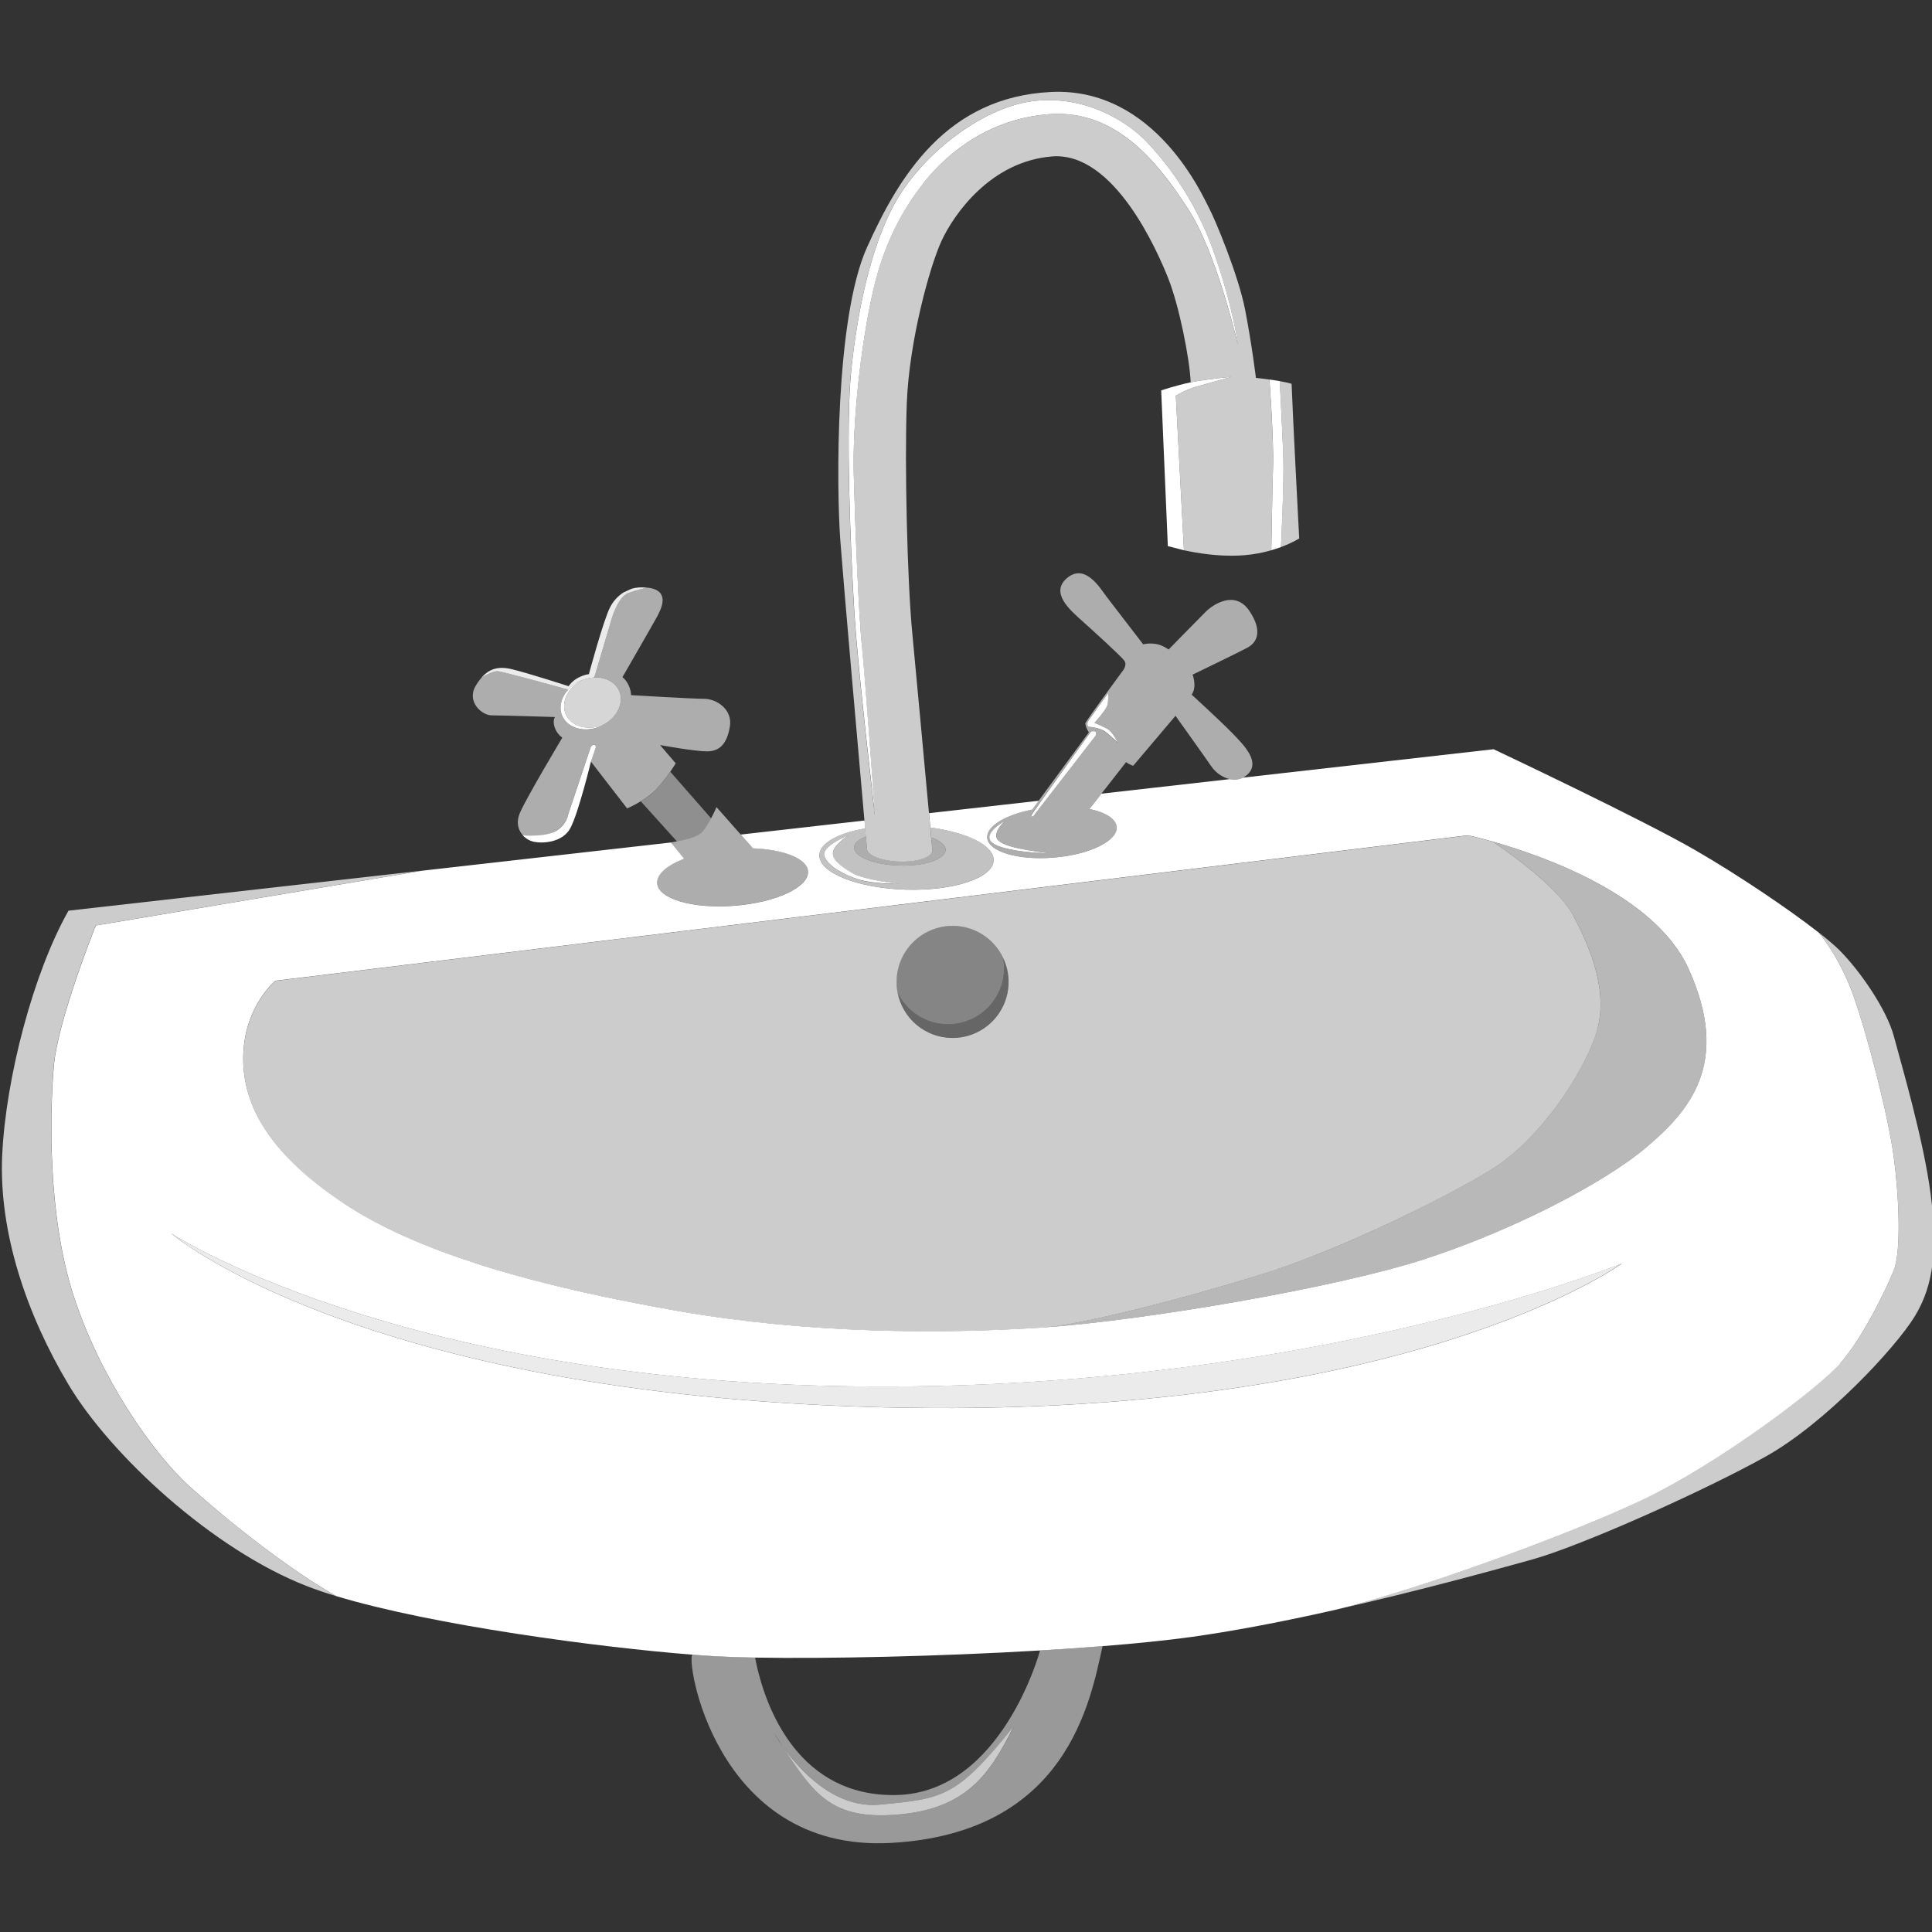 <svg viewBox="0 0 300 300" xmlns="http://www.w3.org/2000/svg"><rect x="0" y="0" width="300" height="300" fill="#333333" stroke="none"/><g fill="#fff"><path d="m 110.43 127.08 l -6.35 -7.25 c -.57 .83 -1.37 1.91 -2.26 2.83 -.68 .71 -1.53 1.31 -2.31 1.78 l 5.61 6.22 c 1.11 -.21 2.91 -.62 3.67 -1.24 .56 -.46 1.17 -1.45 1.64 -2.34 z" opacity=".45"/><path d="m 161.5 256.28 s -5.91 22.08 -22.28 22.45 c -14.9 .34 -20.4 -13.04 -21.97 -21.35 -2.38 -.04 -4.48 -.11 -6.21 -.21 -1.05 -.06 -2.22 -.14 -3.47 -.24 s 3.18 30.73 30.72 29.24 31.04 -22.23 32.92 -30.56 c -3.11 .25 -6.37 .47 -9.72 .67 z m -22.28 25.5 c -9.94 .77 -12.76 -2.98 -17.69 -10.61 -.86 -1.21 -1.32 -2.04 -1.32 -2.04 .46 .71 .9 1.39 1.32 2.04 2.4 3.39 7.91 9.74 15.13 9.05 9.79 -.94 11.87 -1.04 20.72 -12.08 -3.64 7.39 -7.36 12.8 -18.15 13.64 z" opacity=".5"/><path d="m 136.65 280.22 c -7.21 .69 -12.73 -5.66 -15.13 -9.05 4.94 7.63 7.76 11.38 17.69 10.61 10.79 -.83 14.51 -6.25 18.15 -13.64 -8.85 11.03 -10.93 11.14 -20.72 12.08 z" opacity=".75"/><path d="m 285.69 211.76 c 3.46 -3.87 7.13 -11.41 8.36 -14.47 1.22 -3.06 .82 -11.62 0 -17.73 s -4.08 -18.95 -6.32 -25.13 c -2.21 -6.09 -5.28 -9.57 -5.37 -9.66 -4.72 -3.69 -12.51 -8.93 -19.02 -12.7 -8.43 -4.89 -31.42 -15.73 -31.42 -15.73 l -38.91 4.41 c -.63 .31 -1.33 .37 -2.02 .23 l -19.96 2.26 c -.62 .8 -1.26 1.61 -1.87 2.38 2.47 .51 4.12 1.51 4.23 2.78 .18 2.16 -4.17 4.3 -9.72 4.76 -5.55 .47 -10.2 -.91 -10.38 -3.07 -.15 -1.79 2.82 -3.56 7 -4.38 l 1.01 -1.37 -17.04 1.93 c .07 .81 .14 1.56 .2 2.23 5.73 .75 9.9 2.8 9.83 5.09 -.08 2.74 -6.21 4.78 -13.68 4.55 s -13.46 -2.63 -13.38 -5.37 c .06 -1.87 2.93 -3.41 7.12 -4.13 -.03 -.38 -.07 -.79 -.11 -1.23 l -19.22 2.18 1.89 2.14 c 4.8 .18 8.39 1.58 8.55 3.55 .2 2.44 -4.89 4.84 -11.35 5.36 -6.47 .52 -11.87 -1.04 -12.06 -3.47 -.11 -1.41 1.54 -2.8 4.19 -3.83 l -2.05 -2.52 s -38.61 4.38 -38.61 4.38 -50.7 8.51 -50.7 8.51 -5.91 14.67 -6.52 21.81 c -.61 7.13 -1.02 23.03 3.06 35.66 4.08 12.64 12.23 24.45 18.14 29.75 s 15.4 12.86 22.68 16.92 c 15 4.54 41.08 7.99 55.35 9.09 1.25 .1 2.42 .18 3.47 .24 1.73 .1 3.83 .17 6.21 .21 11.15 .2 28.59 -.18 44.25 -1.11 3.35 -.2 6.61 -.42 9.72 -.67 5.17 -.41 9.89 -.89 13.8 -1.43 6.17 -.86 12.91 -2.15 19.49 -3.58 .01 0 .02 0 .03 -.01 .01 0 .03 -.01 .04 -.01 .85 -.19 1.7 -.37 2.54 -.56 12.84 -3.07 36.59 -11.75 47.81 -17.07 12.02 -5.71 27.31 -17.32 30.77 -21.19 z m -247.9 -48.28 c .35 -7.42 4.97 -11.19 4.97 -11.19 l 185.2 -22.59 s 1.49 .32 3.83 .98 c 7.78 2.2 25.16 8.27 30.37 19.67 6.78 14.84 0 22.26 -6.45 27.75 s -20.65 12.91 -34.52 17.42 c -13.69 4.46 -43.69 9.54 -59.06 10.6 -.21 .02 -.43 .03 -.63 .04 -15.17 .97 -35.81 .97 -56.14 -2.58 s -39.69 -8.57 -51.95 -16.71 -15.97 -15.99 -15.62 -23.41 z m 99.29 55.05 c -81.38 -2.01 -110.51 -27.01 -110.51 -27.01 s 34.66 22.74 105.49 23.75 c 70.83 1 119.81 -19.09 119.81 -19.09 s -33.41 24.36 -114.78 22.35 z"/><path d="m 11.4 201.17 c -4.08 -12.64 -3.67 -28.53 -3.06 -35.66 s 6.52 -21.81 6.52 -21.81 l 50.7 -8.51 s -54.92 6.22 -54.92 6.22 c -5.46 9.61 -9.75 26.01 -10.3 37.98 s 3.81 24.75 10.31 35.63 22.33 25.57 37.02 31.28 c 1.36 .53 2.89 1.05 4.55 1.55 -7.28 -4.07 -16.77 -11.63 -22.68 -16.92 -5.91 -5.3 -14.06 -17.12 -18.14 -29.75 z" opacity=".75"/><path d="m 299.78 185.37 c -1.09 -8.43 -4.62 -20.4 -5.71 -24.48 s -5.17 -10.06 -8.43 -13.33 c -.74 -.74 -1.88 -1.71 -3.28 -2.8 .09 .1 3.16 3.58 5.37 9.66 2.24 6.18 5.5 19.02 6.32 25.13 s 1.22 14.67 0 17.73 -4.89 10.6 -8.36 14.47 c -3.46 3.87 -18.75 15.49 -30.77 21.19 -11.22 5.33 -34.98 14 -47.81 17.07 13.32 -2.99 25.59 -6.41 30.66 -7.81 7.89 -2.18 27.2 -10.88 36.44 -16.05 9.25 -5.17 20.13 -16.86 23.12 -21.76 2.99 -4.89 3.54 -10.61 2.45 -19.04 z" opacity=".75"/><path d="m 53.41 186.89 c 12.26 8.14 31.62 13.16 51.95 16.71 s 40.98 3.55 56.14 2.58 c .2 -.01 .42 -.03 .63 -.04 6.85 -.59 24.62 -5.31 35.22 -8.73 10.94 -3.54 27.23 -11.41 34.45 -15.95 s 13.87 -14.42 16 -20.82 c 2.13 -6.41 -.8 -13.35 -3.47 -18.42 s -12.53 -11.52 -12.53 -11.52 c -2.35 -.66 -3.83 -.98 -3.83 -.98 l -185.2 22.59 s -4.62 3.77 -4.97 11.19 3.36 15.27 15.62 23.41 z m 94.5 -43.12 c 3.47 0 6.45 2.03 7.85 4.97 .54 1.13 .85 2.39 .85 3.73 0 4.8 -3.89 8.7 -8.7 8.7 -4.25 0 -7.79 -3.05 -8.54 -7.09 -.1 -.52 -.15 -1.06 -.15 -1.61 0 -4.8 3.89 -8.7 8.7 -8.7 z" opacity=".75"/><path d="m 244.33 142.21 c 2.67 5.07 5.61 12.01 3.47 18.42 s -8.78 16.28 -16 20.82 -23.5 12.42 -34.45 15.95 c -10.6 3.43 -28.37 8.14 -35.22 8.73 15.37 -1.07 45.37 -6.15 59.06 -10.6 13.87 -4.52 28.07 -11.94 34.52 -17.42 6.45 -5.49 13.23 -12.91 6.45 -27.75 -5.21 -11.4 -22.58 -17.47 -30.37 -19.67 0 0 9.86 6.45 12.53 11.52 z" opacity=".65"/><path d="m 132.05 215.26 c -70.83 -1 -105.49 -23.75 -105.49 -23.75 s 29.14 25 110.51 27.01 c 81.38 2.01 114.78 -22.35 114.78 -22.35 s -48.98 20.09 -119.81 19.09 z" opacity=".9"/><path d="m 147.21 159.04 c -3.47 0 -6.45 -2.03 -7.85 -4.97 .76 4.03 4.29 7.09 8.54 7.09 4.8 0 8.7 -3.89 8.7 -8.7 0 -1.34 -.31 -2.6 -.85 -3.73 .1 .52 .16 1.06 .16 1.61 0 4.8 -3.89 8.7 -8.7 8.7 z" opacity=".25"/><path d="m 147.21 159.04 c 4.8 0 8.7 -3.89 8.7 -8.7 0 -.55 -.06 -1.09 -.16 -1.61 -1.4 -2.93 -4.38 -4.97 -7.85 -4.97 -4.8 0 -8.7 3.89 -8.7 8.7 0 .55 .06 1.09 .15 1.61 1.4 2.93 4.38 4.97 7.85 4.97 z" opacity=".4"/><path d="m 146.82 132.01 c -.04 1.44 -3.26 2.51 -7.18 2.39 s -7.07 -1.38 -7.02 -2.82 c .02 -.66 .72 -1.24 1.84 -1.67 -.03 -.38 -.07 -.8 -.11 -1.28 -4.19 .72 -7.06 2.26 -7.12 4.13 -.08 2.74 5.91 5.15 13.38 5.37 7.47 .23 13.6 -1.81 13.68 -4.55 .07 -2.29 -4.1 -4.34 -9.83 -5.09 .05 .57 .1 1.09 .14 1.54 1.39 .52 2.25 1.22 2.23 1.98 z m -13.44 4.58 c -2.25 -.71 -4.79 -2.04 -5.37 -3.62 s 3.75 -3.26 3.75 -3.26 -2.29 1.47 -2.42 2.64 1.08 2.08 2.96 3.21 7.42 1.71 7.42 1.71 -4.09 .04 -6.34 -.67 z" opacity=".7"/><path d="m 132.62 131.58 c -.04 1.44 3.1 2.7 7.02 2.82 s 7.14 -.95 7.18 -2.39 c .02 -.76 -.84 -1.46 -2.23 -1.98 .12 1.28 .19 2.04 .19 2.04 -.03 1.03 -2.33 1.79 -5.14 1.71 -2.81 -.09 -5.05 -.99 -5.02 -2.02 0 0 -.06 -.67 -.16 -1.85 -1.12 .43 -1.82 1.01 -1.84 1.67 z" opacity=".6"/><path d="m 134.46 129.92 c .1 1.18 .16 1.85 .16 1.85 -.03 1.03 2.22 1.93 5.02 2.02 2.81 .09 5.1 -.68 5.14 -1.71 0 0 -.07 -.76 -.19 -2.04 -.04 -.45 -.09 -.96 -.14 -1.54 -.06 -.67 -.13 -1.42 -.2 -2.23 -.75 -8.15 -2.08 -22.62 -2.6 -28.06 -.75 -7.75 -1.21 -26.04 -.84 -35.65 s 3.55 -21.19 5.41 -25.2 c 1.87 -4.01 7.56 -12.32 17.17 -13.07 s 16.33 14.68 18.03 18.97 3.33 12.56 3.47 16.11 c 2.42 -.51 6.32 -.85 6.32 -.85 s -3.85 1.07 -5.45 1.52 -3.18 1.41 -3.18 1.41 l 1.26 23.99 c 2.07 .45 5.18 .96 8.44 .83 5.69 -.22 9.46 -2.66 9.46 -2.66 s -1.03 -19.59 -1.18 -24.02 c -2.07 -.59 -5.54 -.91 -5.54 -.91 s -.65 -5.32 -1.69 -10.65 c -1.04 -5.32 -4.67 -14.02 -5.58 -15.71 s -8.31 -18.82 -24.54 -18.04 -23.63 13.11 -28.59 24.15 c -4.97 11.03 -4.74 37.44 -4.13 45.56 .48 6.46 2.81 32.89 3.74 43.42 .04 .44 .08 .85 .11 1.23 .04 .48 .08 .9 .11 1.28 z m 64.25 -70.74 s .45 8.24 .56 12.03 -.37 13.74 -.37 13.74 l -1.5 .49 s .16 -9.05 .27 -13.14 c .12 -4.09 -.56 -13.37 -.56 -13.37 z m -66.54 -1.67 c .9 -8.65 2.95 -19.37 7.06 -26.46 s 13.41 -14.67 21.78 -15.42 14.52 3.78 17.01 6.37 7.36 8.35 10.44 17.11 c 3.08 8.75 3.78 14.52 3.78 14.52 s -3.28 -14.32 -7.76 -21.18 -11 -15.52 -21.58 -14.72 -17.01 7.56 -19.3 10.44 -6.03 8.16 -8.04 17.01 -3.2 20.69 -3 28.45 .74 21.58 1.27 26.75 c .52 5.17 2.05 26.49 2.05 26.49 s -2.62 -22.11 -3.22 -31.56 -1.39 -29.14 -.5 -37.79 z" opacity=".75"/><path d="m 129.34 132.34 c .13 -1.17 2.42 -2.64 2.42 -2.64 s -4.33 1.68 -3.75 3.26 3.12 2.92 5.37 3.62 6.34 .67 6.34 .67 -5.55 -.58 -7.42 -1.71 -3.08 -2.04 -2.96 -3.21 z"/><path d="m 133.84 100.38 c -.52 -5.17 -1.07 -19 -1.27 -26.75 -.2 -7.76 .99 -19.59 3 -28.45 2.01 -8.85 5.75 -14.12 8.04 -17.01 s 8.71 -9.65 19.3 -10.44 c 10.58 -.8 17.11 7.86 21.58 14.72 4.48 6.86 7.76 21.18 7.76 21.18 s -.7 -5.77 -3.78 -14.52 -7.96 -14.52 -10.44 -17.11 c -2.49 -2.59 -8.64 -7.11 -17.01 -6.37 -8.37 .75 -17.67 8.33 -21.78 15.42 s -6.17 17.8 -7.06 26.46 c -.9 8.65 -.1 28.35 .5 37.79 s 3.22 31.56 3.22 31.56 -1.53 -21.32 -2.05 -26.49 z"/><path d="m 197.68 72.3 c -.12 4.09 -.27 13.14 -.27 13.14 l 1.5 -.49 s .49 -9.95 .37 -13.74 -.56 -12.03 -.56 -12.03 l -1.6 -.25 s .68 9.28 .56 13.37 z"/><path d="m 185.76 60.04 c 1.6 -.45 5.45 -1.52 5.45 -1.52 s -3.89 .34 -6.32 .85 -4.58 1.26 -4.58 1.26 l 1.03 24.17 2.49 .64 h .01 s -1.26 -23.99 -1.26 -23.99 1.58 -.96 3.18 -1.41 z"/><path d="m 153.29 130.09 c .18 2.16 4.83 3.54 10.38 3.07 s 9.9 -2.6 9.72 -4.76 c -.11 -1.27 -1.76 -2.27 -4.23 -2.78 .6 -.77 1.24 -1.59 1.87 -2.38 1.75 -2.24 3.39 -4.34 3.83 -4.9 .48 .38 1.1 .57 1.1 .57 l 6.57 -7.76 s 4.19 5.86 5.57 7.86 c .7 1.01 1.78 1.75 2.89 1.97 .69 .14 1.4 .08 2.02 -.23 .34 -.17 .66 -.41 .94 -.74 1.62 -1.91 -.86 -4.38 -2.67 -6.24 s -6.24 -5.91 -6.24 -5.91 .43 -.52 .43 -1.48 -.29 -1.62 -.29 -1.62 7.29 -3.52 8.52 -4.19 c 1.24 -.67 2.57 -2.29 .33 -5.67 s -5.71 -1 -6.81 .1 -5.76 5.86 -5.76 5.86 -.86 -.67 -1.95 -.86 c -1.1 -.19 -2 .05 -2 .05 s -4.81 -6.24 -5.71 -7.43 c -.91 -1.19 -3.24 -5.19 -6.05 -2.91 -2.81 2.29 .43 5.05 2.29 6.71 1.86 1.67 6 5.43 6.53 6.15 s -.25 1.62 -.25 1.62 -5.46 7.41 -5.8 8.14 c .11 .78 .56 1.39 .56 1.39 l -7.79 10.61 -1.01 1.37 c -4.18 .82 -7.15 2.59 -7 4.38 z m .61 .59 c -1.22 -1.42 2.17 -3.21 2.17 -3.21 s -1.69 1.49 -1.31 2.62 3.34 1.81 8.01 2.37 c -1.63 .07 -7.65 -.36 -8.87 -1.78 z m 15.17 -17.83 c -.37 -.06 -.18 -.8 -.18 -.8 l 3.19 -4.46 s .06 1.15 -.14 1.91 -2.01 2.75 -2.01 2.75 .94 .35 1.93 .88 1.71 2.26 1.71 2.26 -1.21 -1.23 -2.01 -1.79 -2.14 -.68 -2.51 -.74 z m .33 .72 s .45 -.12 .7 0 0 .68 0 .68 l -9.63 12.44 s -.4 .12 -.33 -.12 9.26 -13.01 9.26 -13.01 z" opacity=".6"/><path d="m 173.58 115.39 s -.72 -1.73 -1.71 -2.26 -1.93 -.88 -1.93 -.88 1.81 -1.99 2.01 -2.75 .14 -1.91 .14 -1.91 l -3.19 4.46 s -.2 .74 .18 .8 c .37 .06 1.71 .18 2.51 .74 s 2.01 1.79 2.01 1.79 z"/><path d="m 160.47 126.71 l 9.63 -12.44 s .25 -.56 0 -.68 -.7 0 -.7 0 -9.19 12.77 -9.26 13.01 .33 .12 .33 .12 z"/><path d="m 154.75 130.09 c -.38 -1.13 1.31 -2.62 1.31 -2.62 s -3.39 1.8 -2.17 3.21 7.25 1.85 8.87 1.78 c -4.67 -.56 -7.63 -1.24 -8.01 -2.37 z"/><path d="m 106.23 133.33 c -2.65 1.03 -4.31 2.42 -4.19 3.83 .2 2.44 5.6 3.99 12.06 3.47 6.47 -.52 11.55 -2.92 11.35 -5.36 -.16 -1.98 -3.75 -3.38 -8.55 -3.55 l -1.89 -2.14 -3.75 -4.25 s -.35 .82 -.84 1.74 c -.47 .89 -1.08 1.88 -1.64 2.34 -.76 .62 -2.55 1.03 -3.67 1.24 -.55 .1 -.93 .15 -.94 .16 s 2.05 2.52 2.05 2.52 z" opacity=".6"/><path d="m 104.08 119.83 c .52 -.76 .84 -1.3 .84 -1.3 l -2.43 -2.84 s 5.32 .98 7.28 .98 3.1 -1.14 3.56 -3.82 c .47 -2.69 -2.07 -4.34 -3.98 -4.34 s -11.36 -.57 -11.36 -.57 0 -.77 -.41 -1.6 -.93 -1.19 -.93 -1.19 4.8 -8.31 5.38 -9.4 c .57 -1.08 2.06 -3.82 -1.04 -4.44 -.17 -.04 -.33 -.04 -.5 -.06 -.3 .06 -1.58 .32 -2.96 .84 -1.58 .6 -2.52 3.91 -2.52 3.91 l -2.71 9.14 s -.08 .02 -.26 .08 c 1.8 -.16 3.45 .58 4.09 2.03 .84 1.87 -.31 4.21 -2.56 5.36 -.09 .05 -.18 .11 -.27 .15 -2.44 1.09 -5.12 .39 -5.99 -1.56 -.6 -1.34 -.17 -2.91 .93 -4.12 -1.72 -.48 -10.11 -2.81 -10.94 -2.86 -.9 -.05 -2.44 .96 -2.55 1.03 -.32 .37 -.62 .79 -.91 1.29 -1.39 2.38 .93 4.54 2.53 4.54 s 9.81 .26 9.81 .26 -.41 .52 -.05 1.6 1.19 1.6 1.19 1.6 -5.47 9.14 -6.56 11.62 c -.67 1.54 -.29 2.75 .43 3.54 s 3.52 .32 5.18 -.71 1.83 -2.47 1.83 -2.47 l 3.55 -10.61 s .28 -.37 .52 -.29 c .25 .08 .25 .38 .25 .38 l -.77 2.25 5.63 7.28 s .98 -.41 2.13 -1.11 c .77 -.47 1.62 -1.07 2.31 -1.78 .89 -.92 1.69 -2 2.26 -2.83 z" opacity=".6"/><path d="m 88.24 107.08 c .51 -.56 1.14 -1.04 1.9 -1.38 .1 -.04 .2 -.07 .29 -.1 .54 -.21 1.08 -.32 1.61 -.37 .18 -.06 .26 -.08 .26 -.08 l 2.71 -9.14 s .95 -3.31 2.52 -3.91 c 1.38 -.52 2.66 -.78 2.96 -.84 -.91 -.11 -1.73 -.05 -2.45 .17 l -1.21 .56 c -.91 .57 -1.61 1.37 -2.08 2.27 -1.03 1.96 -3.31 10.43 -3.31 10.43 s -.57 0 -1.6 .52 -1.55 1.34 -1.55 1.34 -6.04 -1.96 -8.78 -2.63 c -2.16 -.53 -3.58 -.05 -4.77 1.34 .11 -.07 1.65 -1.08 2.55 -1.03 .83 .05 9.22 2.38 10.94 2.86 z" opacity=".9"/><path d="m 92.27 115.64 c -.25 -.08 -.52 .29 -.52 .29 l -3.55 10.61 s -.17 1.44 -1.83 2.47 -5.18 .71 -5.18 .71 c .44 .49 1.01 .81 1.54 .95 1.39 .36 4.6 .21 5.83 -2.07 1.24 -2.27 3.2 -10.33 3.2 -10.33 l .77 -2.25 s 0 -.31 -.25 -.38 z"/><path d="m 87.87 110.95 c -.84 -1.87 .31 -4.21 2.56 -5.36 -.1 .04 -.2 .06 -.29 .1 -.77 .34 -1.4 .83 -1.9 1.38 -1.1 1.21 -1.53 2.78 -.93 4.12 .87 1.95 3.56 2.65 5.99 1.56 .1 -.04 .18 -.1 .27 -.15 -2.36 .91 -4.86 .21 -5.7 -1.66 z"/><path d="m 87.87 110.95 c .84 1.87 3.34 2.58 5.7 1.66 2.25 -1.15 3.4 -3.48 2.56 -5.36 -.65 -1.45 -2.29 -2.19 -4.09 -2.03 -.53 .05 -1.07 .16 -1.61 .37 -2.25 1.15 -3.4 3.48 -2.56 5.36 z" opacity=".8"/></g></svg>